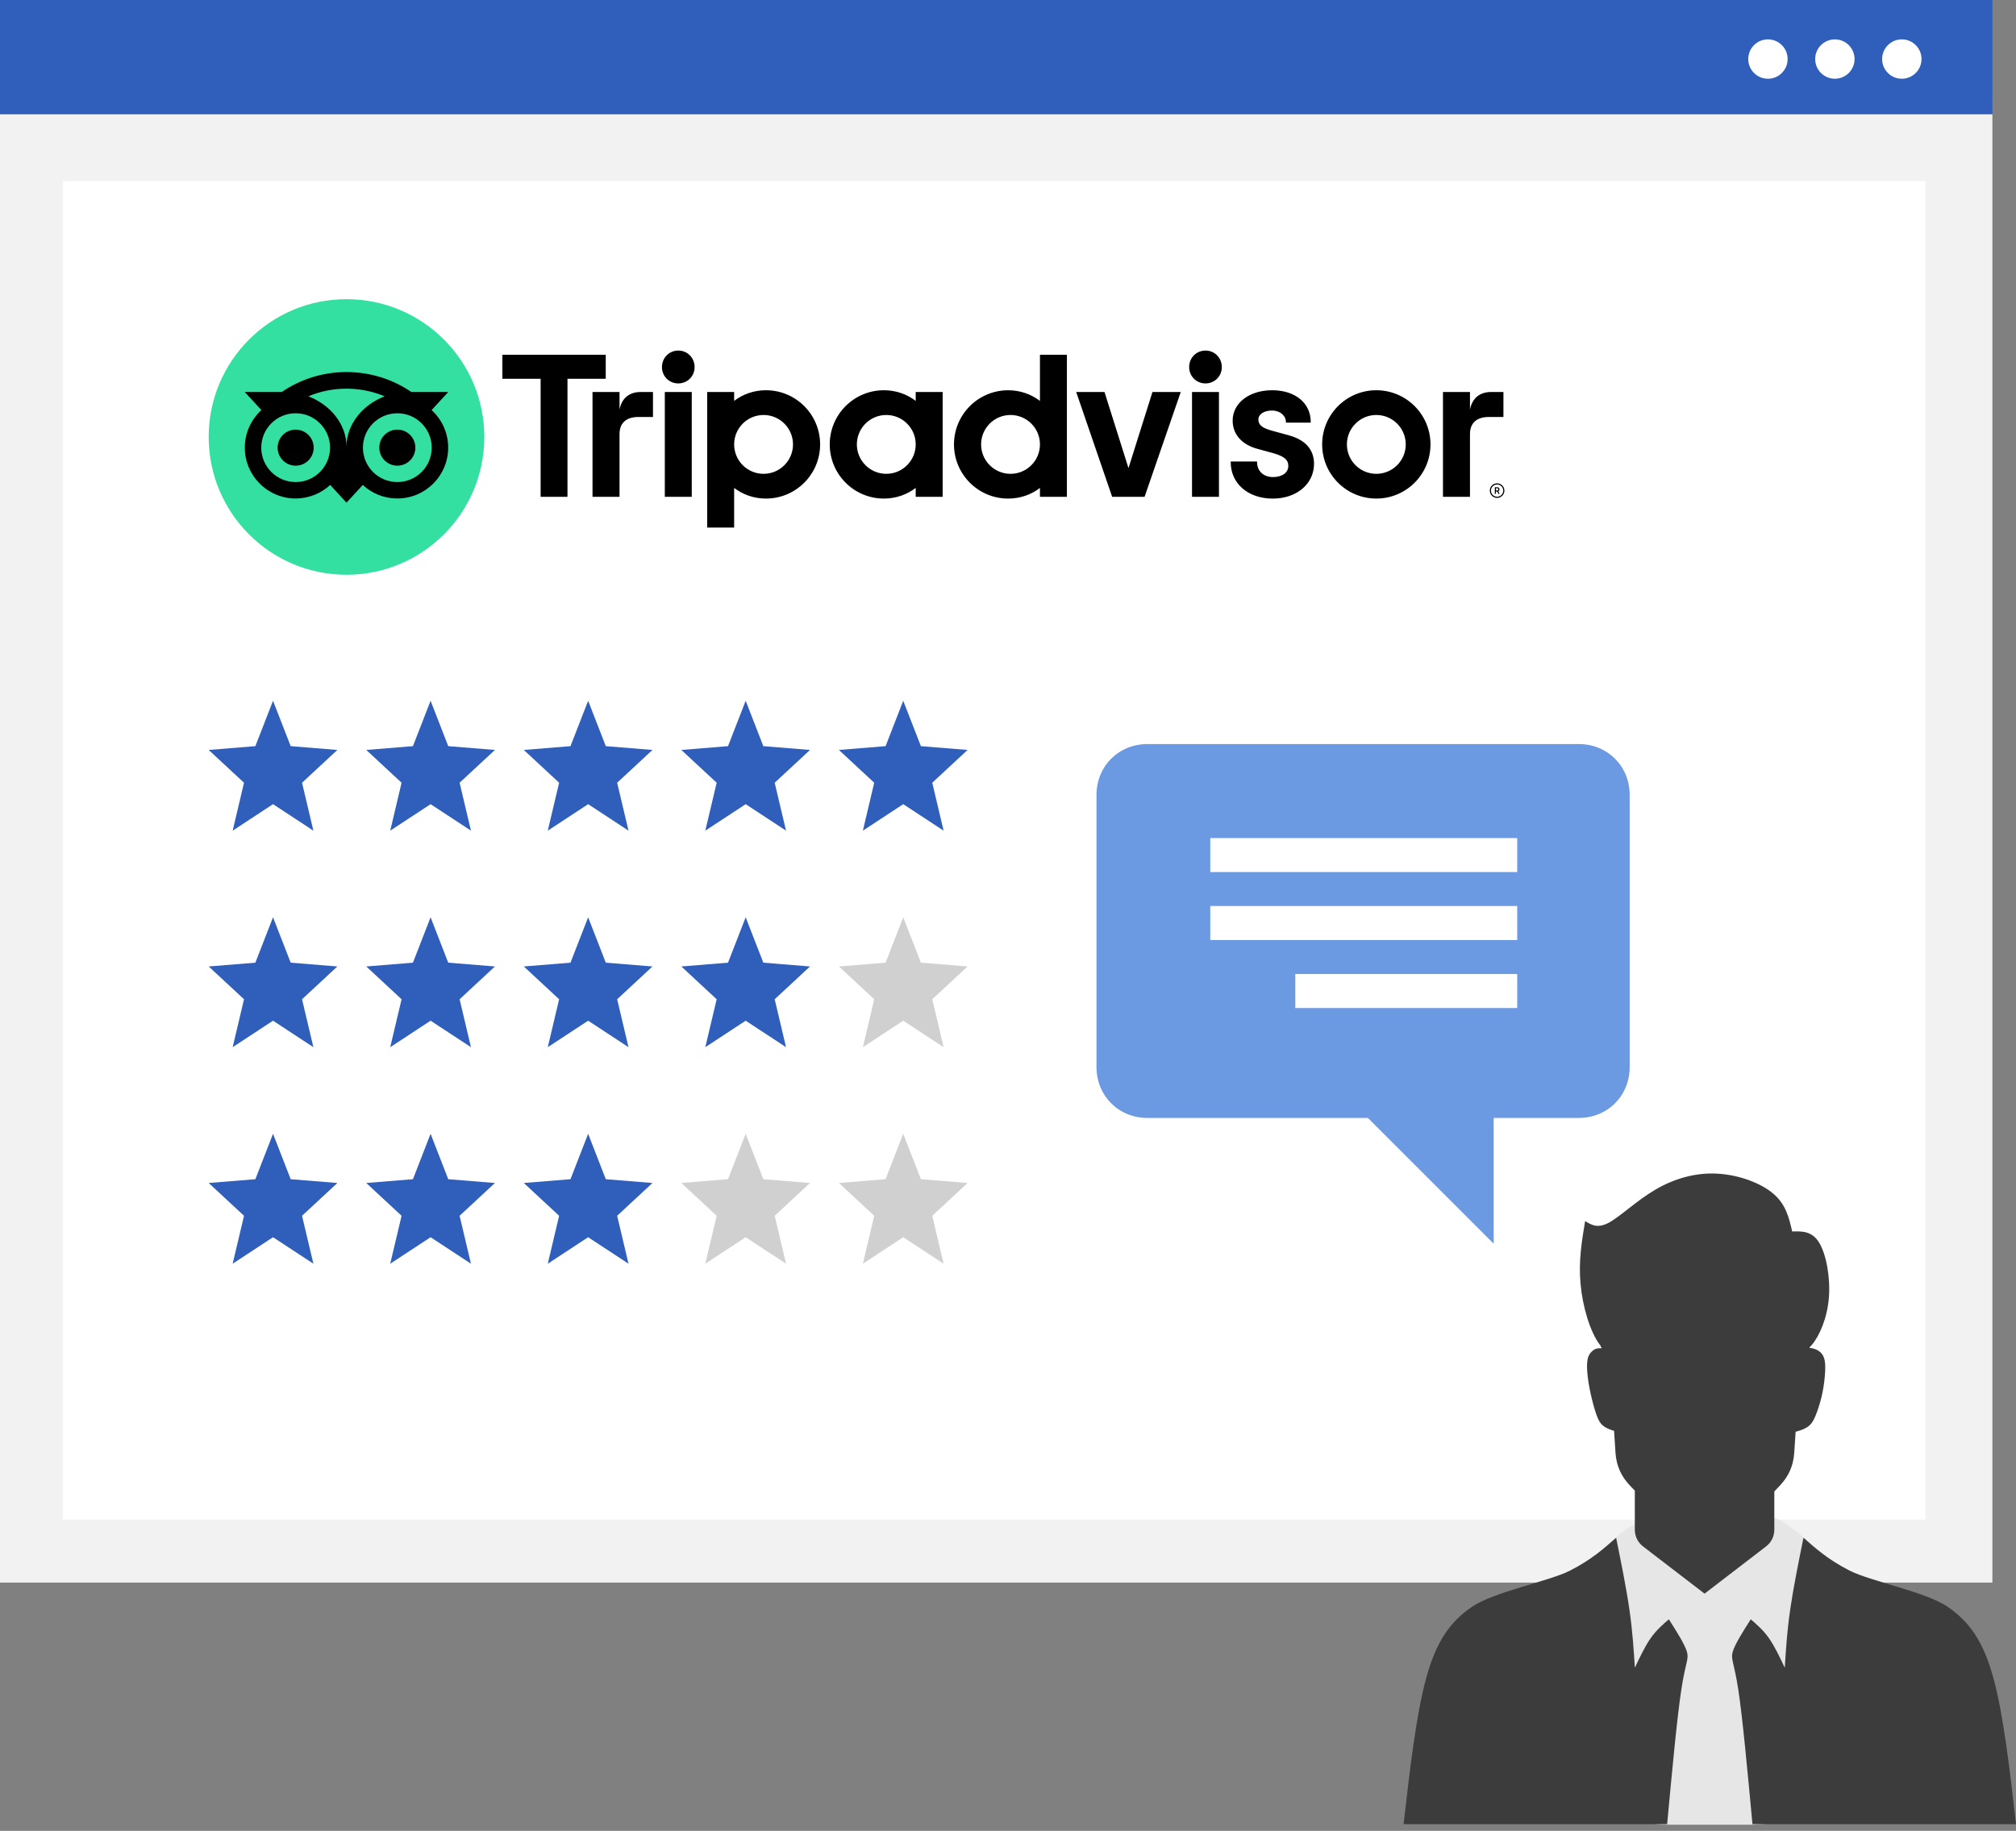 <svg width="240" height="218" viewBox="0 0 240 218" fill="none" xmlns="http://www.w3.org/2000/svg">
<rect x="0" y="0" width="240" height="218" fill="#808080" stroke="none"/>
<path d="M-0.001 13.594H237.188V188.438H-0.001V13.594Z" fill="#F2F2F2"/>
<path d="M7.499 21.562H229.219V180.938H7.499V21.562Z" fill="white"/>
<path d="M-0.001 0H237.188V13.594H-0.001V0Z" fill="#2F5FBB"/>
<path d="M226.406 9.375C225.112 9.375 224.062 8.326 224.062 7.031C224.062 5.737 225.112 4.688 226.406 4.688C227.701 4.688 228.75 5.737 228.75 7.031C228.75 8.326 227.701 9.375 226.406 9.375Z" fill="white"/>
<path d="M218.437 9.375C217.143 9.375 216.094 8.326 216.094 7.031C216.094 5.737 217.143 4.688 218.437 4.688C219.732 4.688 220.781 5.737 220.781 7.031C220.781 8.326 219.732 9.375 218.437 9.375Z" fill="white"/>
<path d="M210.469 9.375C209.174 9.375 208.125 8.326 208.125 7.031C208.125 5.737 209.174 4.688 210.469 4.688C211.763 4.688 212.812 5.737 212.812 7.031C212.812 8.326 211.763 9.375 210.469 9.375Z" fill="white"/>
<path d="M32.503 83.438L34.606 88.844L40.162 89.295L35.957 93.199L37.309 98.906L32.503 95.752L27.697 98.906L29.049 93.199L24.844 89.295L30.4 88.844L32.503 83.438Z" fill="#2F5FBB"/>
<path d="M51.261 83.438L53.363 88.844L58.92 89.295L54.715 93.199L56.067 98.906L51.261 95.752L46.455 98.906L47.807 93.199L43.602 89.295L49.158 88.844L51.261 83.438Z" fill="#2F5FBB"/>
<path d="M70.017 83.438L72.119 88.844L77.676 89.295L73.471 93.199L74.823 98.906L70.017 95.752L65.211 98.906L66.563 93.199L62.357 89.295L67.914 88.844L70.017 83.438Z" fill="#2F5FBB"/>
<path d="M88.771 83.438L90.873 88.844L96.43 89.295L92.225 93.199L93.576 98.906L88.771 95.752L83.965 98.906L85.317 93.199L81.111 89.295L86.668 88.844L88.771 83.438Z" fill="#2F5FBB"/>
<path d="M107.528 83.438L109.631 88.844L115.188 89.295L110.983 93.199L112.334 98.906L107.528 95.752L102.723 98.906L104.074 93.199L99.869 89.295L105.426 88.844L107.528 83.438Z" fill="#2F5FBB"/>
<path d="M32.503 109.219L34.606 114.625L40.162 115.076L35.957 118.981L37.309 124.688L32.503 121.534L27.697 124.688L29.049 118.981L24.844 115.076L30.4 114.625L32.503 109.219Z" fill="#2F5FBB"/>
<path d="M51.261 109.219L53.363 114.625L58.92 115.076L54.715 118.981L56.067 124.688L51.261 121.534L46.455 124.688L47.807 118.981L43.602 115.076L49.158 114.625L51.261 109.219Z" fill="#2F5FBB"/>
<path d="M70.017 109.219L72.119 114.625L77.676 115.076L73.471 118.981L74.823 124.688L70.017 121.534L65.211 124.688L66.563 118.981L62.357 115.076L67.914 114.625L70.017 109.219Z" fill="#2F5FBB"/>
<path d="M88.771 109.219L90.873 114.625L96.43 115.076L92.225 118.981L93.576 124.688L88.771 121.534L83.965 124.688L85.317 118.981L81.111 115.076L86.668 114.625L88.771 109.219Z" fill="#2F5FBB"/>
<path d="M107.528 109.219L109.631 114.625L115.188 115.076L110.983 118.981L112.334 124.688L107.528 121.534L102.723 124.688L104.074 118.981L99.869 115.076L105.426 114.625L107.528 109.219Z" fill="#D0D0D0"/>
<path d="M32.503 135L34.606 140.407L40.162 140.857L35.957 144.762L37.309 150.469L32.503 147.315L27.697 150.469L29.049 144.762L24.844 140.857L30.4 140.407L32.503 135Z" fill="#2F5FBB"/>
<path d="M51.261 135L53.363 140.407L58.92 140.857L54.715 144.762L56.067 150.469L51.261 147.315L46.455 150.469L47.807 144.762L43.602 140.857L49.158 140.407L51.261 135Z" fill="#2F5FBB"/>
<path d="M70.017 135L72.119 140.407L77.676 140.857L73.471 144.762L74.823 150.469L70.017 147.315L65.211 150.469L66.563 144.762L62.357 140.857L67.914 140.407L70.017 135Z" fill="#2F5FBB"/>
<path d="M88.771 135L90.873 140.407L96.43 140.857L92.225 144.762L93.576 150.469L88.771 147.315L83.965 150.469L85.317 144.762L81.111 140.857L86.668 140.407L88.771 135Z" fill="#D0D0D0"/>
<path d="M107.528 135L109.631 140.407L115.188 140.857L110.983 144.762L112.334 150.469L107.528 147.315L102.723 150.469L104.074 144.762L99.869 140.857L105.426 140.407L107.528 135Z" fill="#D0D0D0"/>
<path fill-rule="evenodd" clip-rule="evenodd" d="M207.445 180.179H204.848C209.753 180.184 210.957 179.808 214.674 183.047C218.141 186.501 223.34 193.72 223.346 198.605V206.502C223.346 209.294 222.232 211.972 220.25 213.947C218.268 215.922 211.383 217.265 208.58 217.265H198.267C195.464 217.265 194.026 215.922 192.044 213.947C190.061 211.972 188.948 209.294 188.948 206.502V198.605C188.953 193.72 188.94 186.501 192.408 183.047C195.876 179.592 202.541 180.184 207.445 180.179Z" fill="#E6E6E6"/>
<path fill-rule="evenodd" clip-rule="evenodd" d="M211.228 177.589V182.116C211.228 182.941 210.878 183.648 210.224 184.149L202.925 189.754L195.622 184.149C194.968 183.648 194.621 182.941 194.621 182.116V177.485L194.042 176.885C192.985 175.777 192.42 174.495 192.32 172.965L192.152 170.372L192.117 170.361C191.599 170.204 191.166 170.021 190.841 169.757C190.516 169.493 190.298 169.142 190.052 168.453C189.805 167.76 189.53 166.724 189.33 165.798C189.133 164.873 189.012 164.055 188.958 163.34C188.905 162.629 188.915 162.018 189.083 161.547C189.251 161.071 189.701 160.693 190.016 160.596C190.33 160.496 190.498 160.56 190.637 160.525C190.773 160.485 190.566 160.407 190.559 160.339L190.555 160.242C190.523 160.207 190.495 160.167 190.462 160.128C189.287 158.585 188.401 155.562 188.158 152.857C187.911 150.156 188.308 147.773 188.705 145.39C189.441 145.847 190.173 146.305 191.516 145.59C192.86 144.872 194.814 142.978 197.044 141.663C199.273 140.352 201.778 139.616 204.357 139.741C206.941 139.863 209.595 140.838 211.11 142.132C212.621 143.421 212.986 145.026 213.354 146.63C214.529 146.598 215.705 146.569 216.555 147.941C217.402 149.317 217.92 152.096 217.724 154.533C217.523 156.966 216.609 159.06 215.683 160.15C215.601 160.25 215.519 160.339 215.433 160.418L215.423 160.496C215.658 160.51 215.88 160.56 216.091 160.643C216.537 160.811 216.948 161.111 217.141 161.675C217.334 162.236 217.309 163.061 217.238 163.883C217.163 164.701 217.045 165.52 216.845 166.345C216.648 167.17 216.373 167.999 216.126 168.589C215.88 169.178 215.662 169.528 215.337 169.793C215.012 170.057 214.579 170.239 214.061 170.397C213.965 170.425 213.865 170.454 213.765 170.479L213.6 172.983C213.5 174.502 212.947 175.774 211.9 176.878L211.228 177.589ZM192.395 183.095C193.003 186.096 193.61 189.101 193.982 191.68C194.353 194.26 194.489 196.421 194.625 198.579C195.229 197.297 195.836 196.014 196.511 195.053C197.187 194.092 197.93 193.452 198.673 192.809C199.616 194.296 200.559 195.778 200.824 196.675C201.085 197.568 200.663 197.872 200.156 201.195C199.648 204.518 199.059 210.859 198.469 217.201H167.096C167.835 210.724 168.578 204.246 169.775 199.844C170.972 195.442 172.627 193.113 175.224 191.326C177.822 189.54 184.403 188.29 186.915 187.007C189.426 185.724 190.913 184.409 192.395 183.095ZM214.701 183.095C214.093 186.096 213.486 189.101 213.114 191.68C212.743 194.26 212.607 196.421 212.475 198.579C211.868 197.297 211.26 196.014 210.585 195.053C209.91 194.092 209.166 193.452 208.423 192.809C207.48 194.296 206.537 195.778 206.276 196.675C206.012 197.568 206.433 197.872 206.941 201.195C207.448 204.518 208.037 210.859 208.627 217.201H240C239.261 210.724 238.518 204.246 237.321 199.844C236.124 195.442 234.47 193.113 231.872 191.326C229.275 189.54 222.697 188.29 220.182 187.007C217.67 185.724 216.184 184.409 214.701 183.095Z" fill="#3C3C3C"/>
<path fill-rule="evenodd" clip-rule="evenodd" d="M162.846 133.113L177.821 148.088V133.113H187.939C191.38 133.113 194.01 130.483 194.01 127.043V94.665C194.01 91.224 191.38 88.594 187.939 88.594H136.605C133.164 88.594 130.534 91.224 130.534 94.665V127.043C130.534 130.483 133.164 133.113 136.605 133.113H162.846ZM144.083 99.787H180.619V103.834H144.083V99.787ZM144.083 107.881H180.619V111.929H144.083V107.881ZM154.201 115.976H180.619V120.023H154.201V115.976Z" fill="#6C9AE2"/>
<g clip-path="url(#clip0_810_3517)">
<path d="M178.227 57.549C177.749 57.549 177.36 57.938 177.36 58.416C177.36 58.895 177.749 59.283 178.227 59.283C178.706 59.283 179.094 58.895 179.094 58.416C179.094 57.938 178.706 57.549 178.227 57.549ZM178.227 59.146C177.824 59.146 177.498 58.818 177.498 58.416C177.498 58.013 177.826 57.687 178.227 57.687C178.63 57.687 178.959 58.015 178.959 58.416C178.959 58.818 178.63 59.146 178.227 59.146ZM178.509 58.268C178.509 58.11 178.398 58.017 178.233 58.017H177.956V58.806H178.091V58.521H178.24L178.383 58.806H178.529L178.372 58.491C178.456 58.453 178.509 58.376 178.509 58.268ZM178.227 58.398H178.093V58.136H178.227C178.319 58.136 178.374 58.181 178.374 58.266C178.374 58.352 178.317 58.398 178.227 58.398ZM73.753 48.774V46.677H70.538V59.153H73.753V51.672C73.753 50.318 74.622 49.652 75.976 49.652H77.736V46.677H76.233C75.056 46.677 74.033 47.291 73.753 48.774ZM80.748 41.742C79.648 41.742 78.805 42.611 78.805 43.711C78.805 44.785 79.648 45.654 80.748 45.654C81.848 45.654 82.691 44.785 82.691 43.711C82.691 42.611 81.848 41.742 80.748 41.742ZM79.144 59.153H82.352V46.677H79.144V59.153ZM97.633 52.915C97.633 56.477 94.746 59.364 91.184 59.364C89.747 59.364 88.443 58.893 87.398 58.097V62.816H84.191V46.677H87.398V47.733C88.443 46.937 89.747 46.466 91.184 46.466C94.746 46.466 97.633 49.353 97.633 52.915ZM94.405 52.915C94.405 50.981 92.835 49.412 90.902 49.412C88.968 49.412 87.398 50.981 87.398 52.915C87.398 54.849 88.968 56.418 90.902 56.418C92.835 56.418 94.405 54.851 94.405 52.915ZM153.389 51.821L151.517 51.307C150.285 50.986 149.807 50.609 149.807 49.958C149.807 49.324 150.481 48.88 151.445 48.88C152.364 48.88 153.084 49.481 153.084 50.251V50.323H156.041V50.251C156.041 47.987 154.195 46.466 151.445 46.466C148.723 46.466 146.745 47.986 146.745 50.081C146.745 51.711 147.825 52.939 149.709 53.448L151.502 53.938C152.864 54.315 153.37 54.733 153.37 55.483C153.37 56.273 152.639 56.805 151.55 56.805C150.415 56.805 149.651 56.086 149.651 55.019V54.948H146.513V55.019C146.513 57.578 148.573 59.367 151.524 59.367C154.367 59.367 156.432 57.62 156.432 55.215C156.431 54.035 155.904 52.492 153.389 51.821ZM109.013 46.677H112.221V59.153H109.013V58.097C107.968 58.893 106.664 59.364 105.227 59.364C101.666 59.364 98.778 56.477 98.778 52.915C98.778 49.353 101.666 46.466 105.227 46.466C106.664 46.466 107.968 46.937 109.013 47.733V46.677ZM109.013 52.915C109.013 50.979 107.444 49.412 105.51 49.412C103.576 49.412 102.007 50.981 102.007 52.915C102.007 54.849 103.576 56.418 105.51 56.418C107.445 56.418 109.013 54.851 109.013 52.915ZM123.804 42.237H127.012V59.155H123.804V58.099C122.759 58.895 121.456 59.366 120.019 59.366C116.457 59.366 113.57 56.478 113.57 52.917C113.57 49.355 116.457 46.468 120.019 46.468C121.456 46.468 122.759 46.939 123.804 47.734V42.237ZM123.804 52.915C123.804 50.981 122.235 49.412 120.301 49.412C118.367 49.412 116.798 50.981 116.798 52.915C116.798 54.849 118.365 56.418 120.301 56.418C122.235 56.418 123.804 54.851 123.804 52.915ZM141.906 59.153H145.114V46.677H141.906V59.153ZM143.51 41.742C142.41 41.742 141.567 42.611 141.567 43.711C141.567 44.785 142.41 45.654 143.51 45.654C144.61 45.654 145.453 44.785 145.453 43.711C145.453 42.611 144.61 41.742 143.51 41.742ZM170.297 52.915C170.297 56.477 167.41 59.364 163.848 59.364C160.287 59.364 157.399 56.477 157.399 52.915C157.399 49.353 160.286 46.466 163.848 46.466C167.41 46.466 170.297 49.353 170.297 52.915ZM167.351 52.915C167.351 50.981 165.782 49.412 163.848 49.412C161.914 49.412 160.345 50.981 160.345 52.915C160.345 54.849 161.912 56.418 163.848 56.418C165.782 56.418 167.351 54.851 167.351 52.915ZM72.11 42.237H59.805V45.099H64.36V59.153H67.557V45.099H72.112V42.237H72.11ZM134.343 55.736L131.488 46.677H128.119L132.399 59.153H136.26L140.566 46.677H137.197L134.343 55.736ZM174.997 48.774V46.677H171.782V59.153H174.997V51.672C174.997 50.318 175.866 49.652 177.221 49.652H178.98V46.677H177.477C176.3 46.677 175.279 47.291 174.997 48.774Z" fill="black"/>
<path d="M41.25 68.436C50.311 68.436 57.656 61.091 57.656 52.03C57.656 42.969 50.311 35.624 41.25 35.624C32.189 35.624 24.844 42.969 24.844 52.03C24.844 61.091 32.189 68.436 41.25 68.436Z" fill="#34E0A1"/>
<path d="M51.382 48.829L53.361 46.675H48.971C46.773 45.174 44.119 44.3 41.248 44.3C38.381 44.3 35.734 45.176 33.54 46.675H29.139L31.118 48.829C29.905 49.937 29.144 51.531 29.144 53.302C29.144 56.644 31.854 59.353 35.195 59.353C36.783 59.353 38.229 58.741 39.309 57.74L41.248 59.852L43.188 57.742C44.267 58.743 45.712 59.353 47.299 59.353C50.641 59.353 53.354 56.644 53.354 53.302C53.356 51.53 52.595 49.935 51.382 48.829ZM35.197 57.397C32.935 57.397 31.102 55.564 31.102 53.302C31.102 51.04 32.935 49.207 35.197 49.207C37.459 49.207 39.292 51.04 39.292 53.302C39.292 55.564 37.459 57.397 35.197 57.397ZM41.25 53.183C41.25 50.488 39.29 48.175 36.704 47.187C38.103 46.602 39.637 46.278 41.248 46.278C42.859 46.278 44.396 46.602 45.794 47.187C43.21 48.177 41.25 50.488 41.25 53.183ZM47.301 57.397C45.039 57.397 43.206 55.564 43.206 53.302C43.206 51.04 45.039 49.207 47.301 49.207C49.563 49.207 51.396 51.04 51.396 53.302C51.396 55.564 49.563 57.397 47.301 57.397ZM47.301 51.154C46.115 51.154 45.154 52.114 45.154 53.3C45.154 54.486 46.115 55.447 47.301 55.447C48.487 55.447 49.448 54.486 49.448 53.3C49.448 52.116 48.487 51.154 47.301 51.154ZM37.344 53.302C37.344 54.488 36.383 55.449 35.197 55.449C34.011 55.449 33.05 54.488 33.05 53.302C33.05 52.116 34.011 51.156 35.197 51.156C36.383 51.154 37.344 52.116 37.344 53.302Z" fill="black"/>
</g>
<defs>
<clipPath id="clip0_810_3517">
<rect width="154.25" height="32.812" fill="white" transform="translate(24.844 35.625)"/>
</clipPath>
</defs>
</svg>
